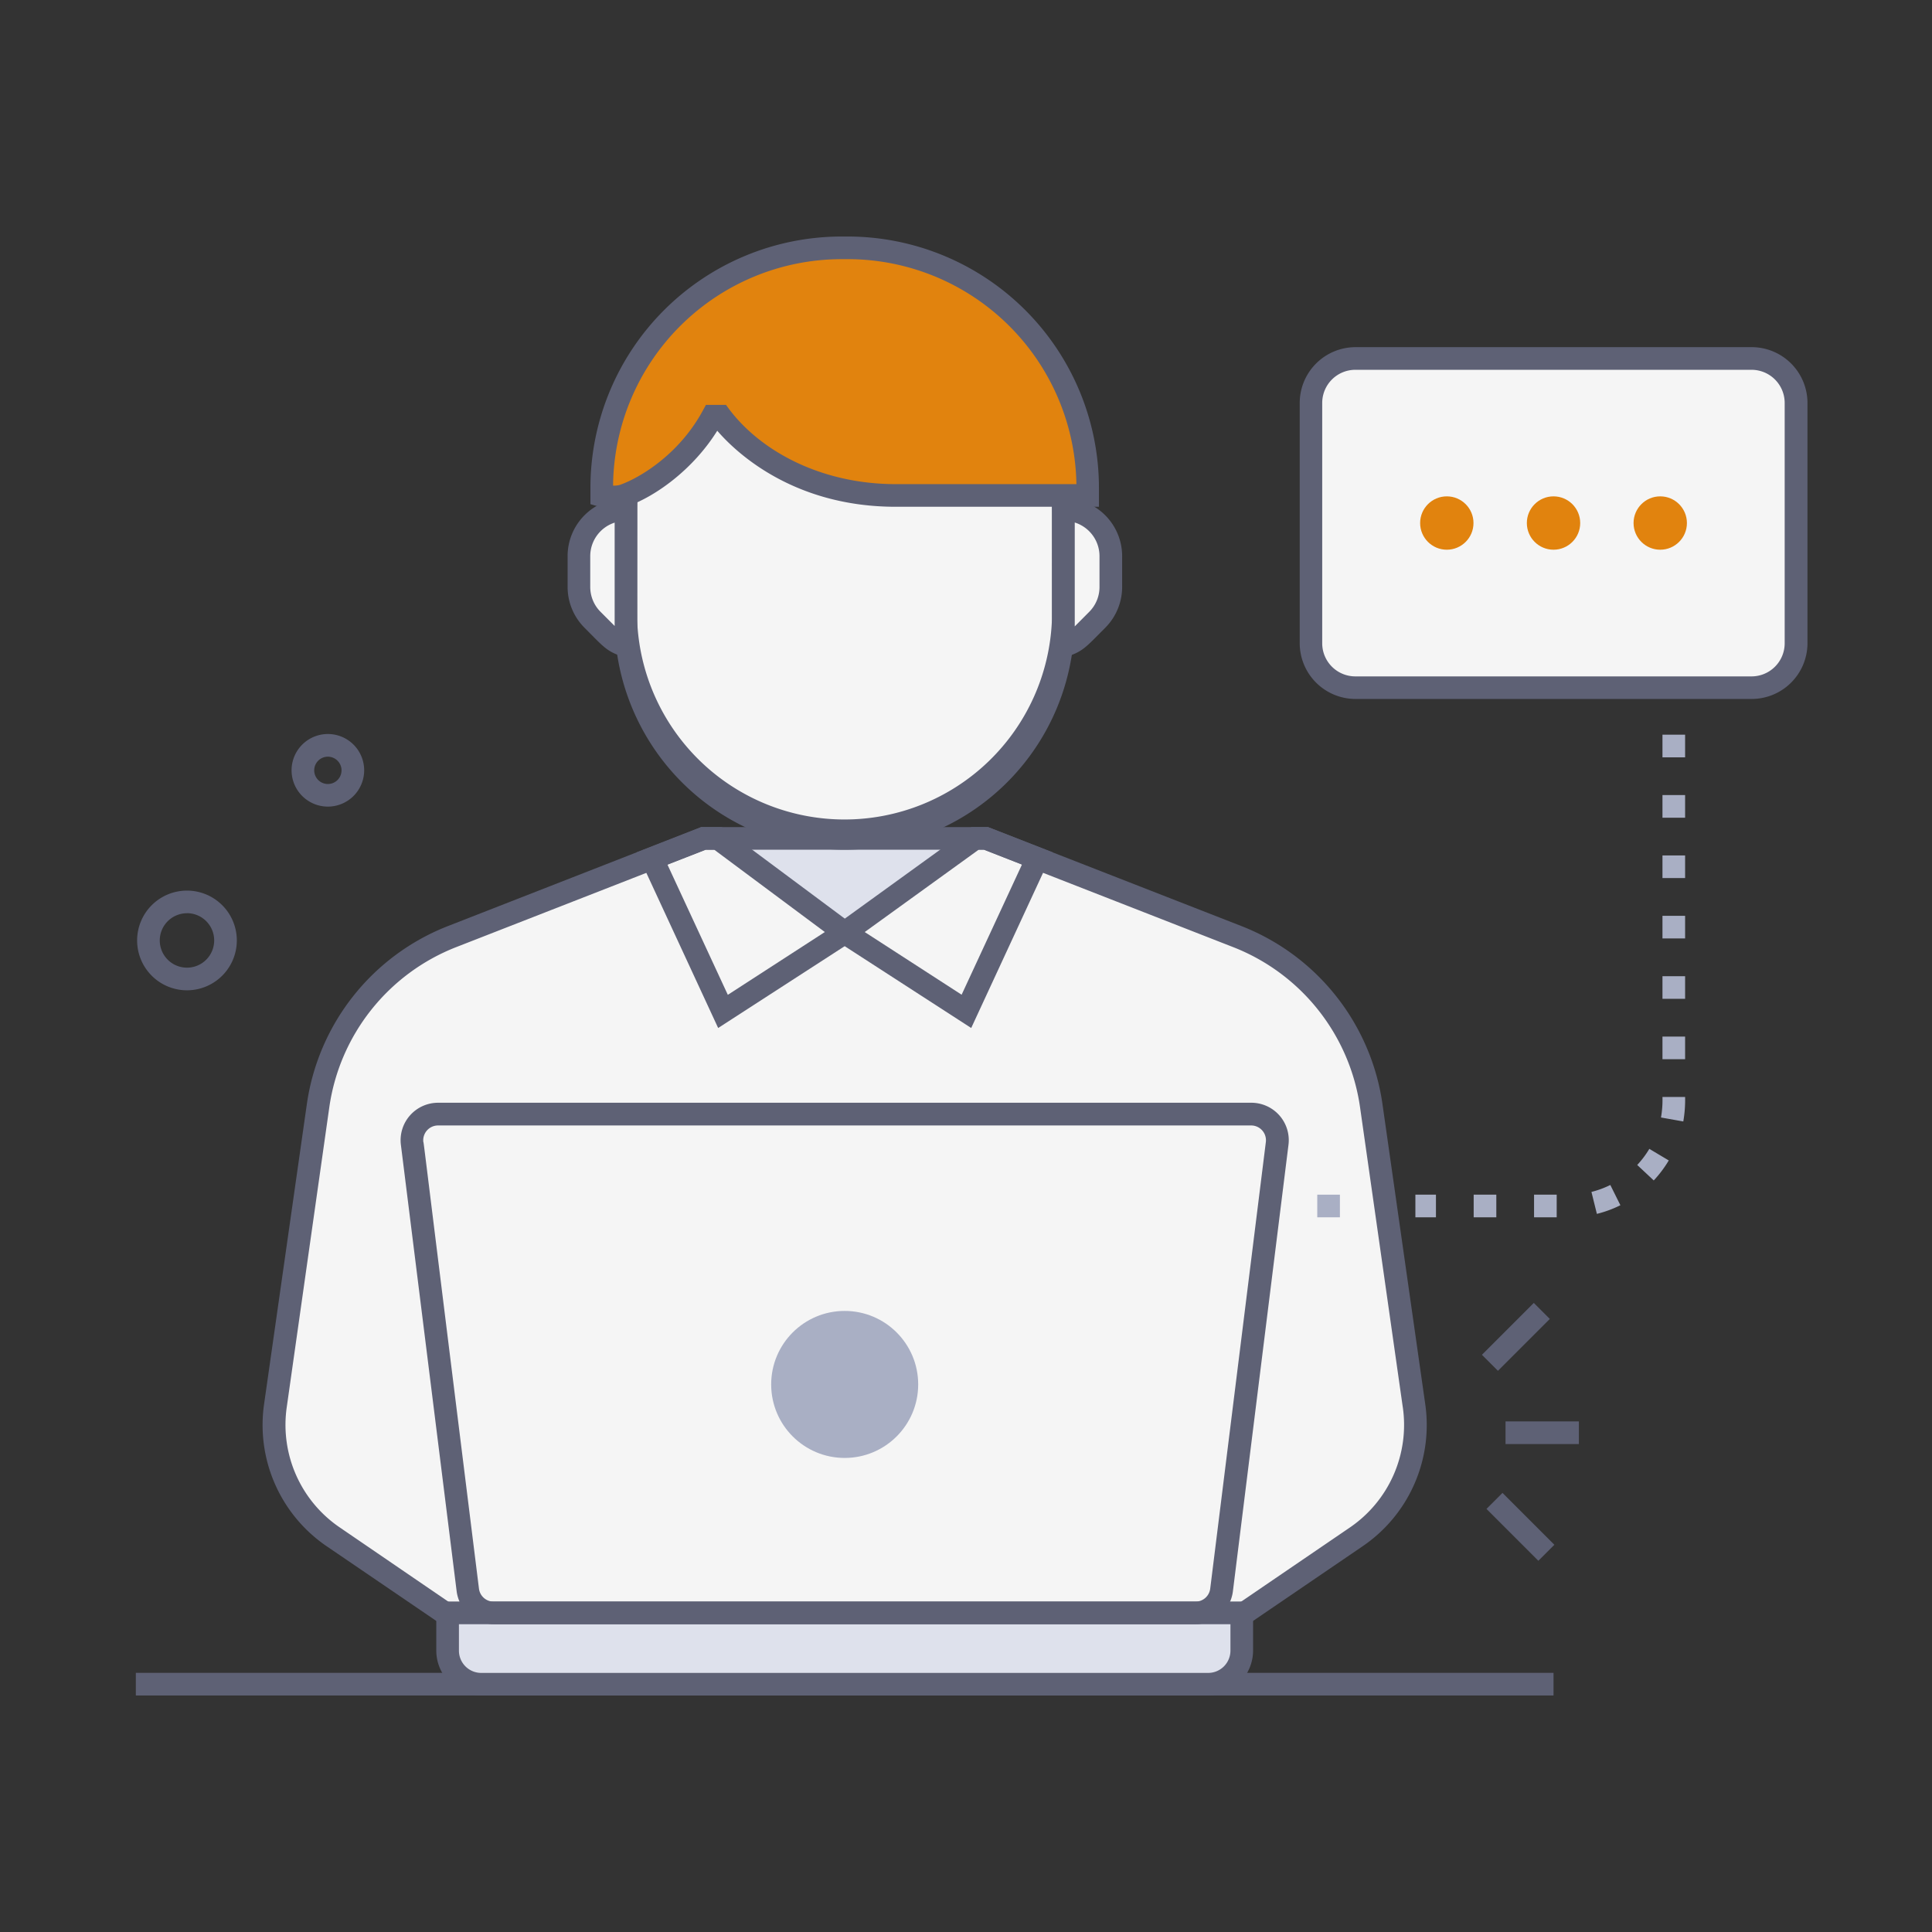 <svg xmlns="http://www.w3.org/2000/svg" xmlns:xlink="http://www.w3.org/1999/xlink" viewBox="0 0 512 512"><rect x="0" y="0" width="512" height="512" fill="#333333" stroke="none"/><defs><style>.cls-1{fill:#f5f5f5;}.cls-2{fill:#dee1ec;}.cls-3{fill:#5e6175;}.cls-4{fill:url(#linear-gradient);}.cls-5{fill:#a9afc4;}.cls-6{fill:#e1830e;}</style><linearGradient id="linear-gradient" x1="223.85" y1="427.43" x2="223.85" y2="301.38" gradientUnits="userSpaceOnUse"><stop offset="0" stop-color="#cacfdd"/><stop offset="1" stop-color="#eef0f1"/></linearGradient></defs><title>Employee</title><g id="Employee"><path class="cls-1" d="M374.72,372.43,363.4,293a56.7,56.7,0,0,0-10.88-26.15h0a56.63,56.63,0,0,0-24.62-18.65l-66.59-26H186.39l-66.59,26A56.68,56.68,0,0,0,84.31,293L73,372.43a36.12,36.12,0,0,0,15.4,34.94l42,28.65H317.31l42-28.65A36.12,36.12,0,0,0,374.72,372.43Z"/><polygon class="cls-2" points="190.29 222.19 223.85 247.17 258.4 222.19 190.29 222.19"/><path class="cls-1" d="M223.85,222.19a58,58,0,0,1-58-58V135.15a58,58,0,0,1,115.92,0v29.08A58,58,0,0,1,223.85,222.19Z"/><rect class="cls-3" x="36" y="443.32" width="375.7" height="6"/><polygon class="cls-1" points="186.4 222.19 190.29 222.19 223.85 247.17 191.59 268.03 172.82 227.49 186.4 222.19"/><polygon class="cls-1" points="261.31 222.19 258.4 222.19 223.85 247.17 256.11 268.03 274.88 227.49 261.31 222.19"/><path class="cls-3" d="M318.23,439H129.47L86.69,409.85A38.87,38.87,0,0,1,70,372l11.32-79.41a59.71,59.71,0,0,1,37.38-47.17l67.12-26.23h76L329,245.42a59.71,59.71,0,0,1,37.37,47.18L377.69,372A38.87,38.87,0,0,1,361,409.85Zm-186.91-6H316.38l41.25-28.13a32.9,32.9,0,0,0,14.12-32c0,.1-.14-1-11.32-79.41A53.7,53.7,0,0,0,326.81,251l-66.07-25.82H187L120.89,251a53.71,53.71,0,0,0-33.62,42.43L76,372.85a32.88,32.88,0,0,0,14.13,32Z"/><path class="cls-3" d="M190.32,272.43l-21.56-46.57,17.07-6.67h5.45l37.83,28.15Zm-13.44-43.3,16,34.51L218.59,247l-29.3-21.81H187Z"/><path class="cls-3" d="M257.38,272.43l-38.84-25.12,38.89-28.12h4.44l17.07,6.67ZM229.16,247l25.68,16.61,16-34.51-10.08-3.94h-1.37Z"/><circle class="cls-5" cx="223.85" cy="366.89" r="19.48"/><path class="cls-2" d="M320.18,446.32H127.52a8.91,8.91,0,0,1-8.9-8.91v-10H329.08v10A8.9,8.9,0,0,1,320.18,446.32Z"/><path class="cls-3" d="M316.88,430.43h-186a10,10,0,0,1-9.86-8.7L106.24,303.39a9.93,9.93,0,0,1,9.85-11.15H331.61a9.92,9.92,0,0,1,9.85,11.15L326.73,421.73A9.94,9.94,0,0,1,316.88,430.43ZM126.93,421a3.93,3.93,0,0,0,3.9,3.45h186a3.93,3.93,0,0,0,3.89-3.45l14.74-118.33a3.92,3.92,0,0,0-3.9-4.41H116.09a3.93,3.93,0,0,0-3.9,4.41C112.3,302.65,111.81,299.56,126.93,421Z"/><path class="cls-3" d="M320.18,449.32H127.52a11.92,11.92,0,0,1-11.9-11.91v-13H332.08v13A11.92,11.92,0,0,1,320.18,449.32ZM121.62,430.43v7a5.91,5.91,0,0,0,5.9,5.91H320.18a5.91,5.91,0,0,0,5.9-5.91v-7Z"/><path class="cls-3" d="M223.85,225.19a61,61,0,0,1-61-61V135.15a61,61,0,0,1,121.92,0v29.08A61,61,0,0,1,223.85,225.19Zm0-145a55,55,0,0,0-55,55v29.08a55,55,0,0,0,109.92,0V135.15A55,55,0,0,0,223.85,80.19Z"/><rect class="cls-3" x="398.98" y="376.69" width="19.44" height="6"/><rect class="cls-3" x="392" y="351.28" width="19.44" height="6" transform="translate(-132.85 387.83) rotate(-45)"/><rect class="cls-3" x="399.93" y="394.92" width="6" height="19.44" transform="translate(-168.11 403.42) rotate(-45)"/><path class="cls-1" d="M294.38,147.38v8.17a12.27,12.27,0,0,1-3.61,8.7l-3.92,3.94a12.33,12.33,0,0,1-5.15,3.07c.18-2.81.12-2.28.12-36.21A12.32,12.32,0,0,1,294.38,147.38Z"/><path class="cls-1" d="M166,171.23a12.27,12.27,0,0,1-5.06-3L157,164.25a12.26,12.26,0,0,1-3.6-8.7v-8.17a12.32,12.32,0,0,1,12.47-12.33C165.89,170.37,165.84,168.68,166,171.23Z"/><path class="cls-3" d="M278.43,175.36c.51-8,.39-1,.39-43.31h3.24a15.34,15.34,0,0,1,15.32,15.33v8.17a15.36,15.36,0,0,1-4.49,10.83C286.29,173,287,172.8,278.43,175.36Zm6.39-36.89V166l3.83-3.85a9.3,9.3,0,0,0,2.73-6.58v-8.17A9.35,9.35,0,0,0,284.82,138.47Z"/><path class="cls-3" d="M169.28,175.36c-8.53-2.59-7.76-2.35-14.38-9a15.31,15.31,0,0,1-4.48-10.82v-8.17a15.34,15.34,0,0,1,15.32-15.33h3.15C168.89,174.51,168.76,167.32,169.28,175.36Zm-6.39-36.86a9.34,9.34,0,0,0-6.47,8.88v8.17a9.33,9.33,0,0,0,2.71,6.57l3.76,3.77Z"/><path class="cls-6" d="M159.47,131.3a11.7,11.7,0,0,0,5.89,0c6.48-2.29,17.14-9.28,23.5-21h2s14.63,21,46.53,21h50.86v-2.08A63.54,63.54,0,0,0,224.7,65.68H223a63.54,63.54,0,0,0-63.54,63.54Z"/><path class="cls-3" d="M162.68,134.69a21.31,21.31,0,0,1-6.21-1.09v-4.38A66.62,66.62,0,0,1,223,62.68h1.69a66.62,66.62,0,0,1,66.54,66.54v5.08H237.38c-27.28,0-42.46-14.54-47.3-20.15-6.39,10.25-16.29,17.35-23.72,20A11.07,11.07,0,0,1,162.68,134.69Zm-.21-6a5.58,5.58,0,0,0,1.89-.22c5.16-1.83,15.57-8,21.86-19.6l.86-1.57h5.33c8.2,11.75,24.63,21,45,21h47.85A60.61,60.61,0,0,0,224.7,68.68H223A60.61,60.61,0,0,0,162.47,128.69Z"/><path class="cls-3" d="M86.9,213.76a9.62,9.62,0,1,1,9.61-9.61A9.63,9.63,0,0,1,86.9,213.76Zm0-13.23a3.62,3.62,0,1,0,3.61,3.62A3.63,3.63,0,0,0,86.9,200.53Z"/><path class="cls-3" d="M49.55,262.44a13.21,13.21,0,1,1,13.21-13.21A13.22,13.22,0,0,1,49.55,262.44Zm0-20.42a7.21,7.21,0,1,0,7.21,7.21A7.22,7.22,0,0,0,49.55,242Z"/><rect class="cls-1" x="347.4" y="94.98" width="128.6" height="87.25" rx="11.78"/><path class="cls-3" d="M464.22,185.23h-105a14.79,14.79,0,0,1-14.78-14.77v-63.7A14.8,14.8,0,0,1,359.18,92h105A14.8,14.8,0,0,1,479,106.76v63.7A14.79,14.79,0,0,1,464.22,185.23ZM359.18,98a8.79,8.79,0,0,0-8.78,8.78v63.7a8.78,8.78,0,0,0,8.78,8.77h105a8.78,8.78,0,0,0,8.78-8.77v-63.7A8.79,8.79,0,0,0,464.22,98Z"/><circle class="cls-6" cx="383.42" cy="138.61" r="7.07"/><circle class="cls-6" cx="411.7" cy="138.61" r="7.07"/><circle class="cls-6" cx="439.98" cy="138.61" r="7.07"/><path class="cls-5" d="M412.54,322.6h-6v-6h6Zm-16,0h-6v-6h6Zm-16,0h-5.45v-6h5.45Zm42.65-.91-1.44-5.82a24.88,24.88,0,0,0,5-1.84l2.67,5.37A30.33,30.33,0,0,1,423.19,321.69Zm15.07-8.86-4.38-4.1a25.1,25.1,0,0,0,3.21-4.27l5.15,3.07A31.11,31.11,0,0,1,438.26,312.83Zm7.83-15.63-5.91-1.05a27.33,27.33,0,0,0,.39-5.45h6A33.41,33.41,0,0,1,446.09,297.2Zm.48-16.5h-6v-6h6Zm0-16h-6v-6h6Zm0-16h-6v-6h6Zm0-16h-6v-6h6Zm0-16h-6v-6h6Zm0-16h-6v-6h6Z"/><rect class="cls-5" x="349.09" y="316.6" width="6" height="6"/></g></svg>